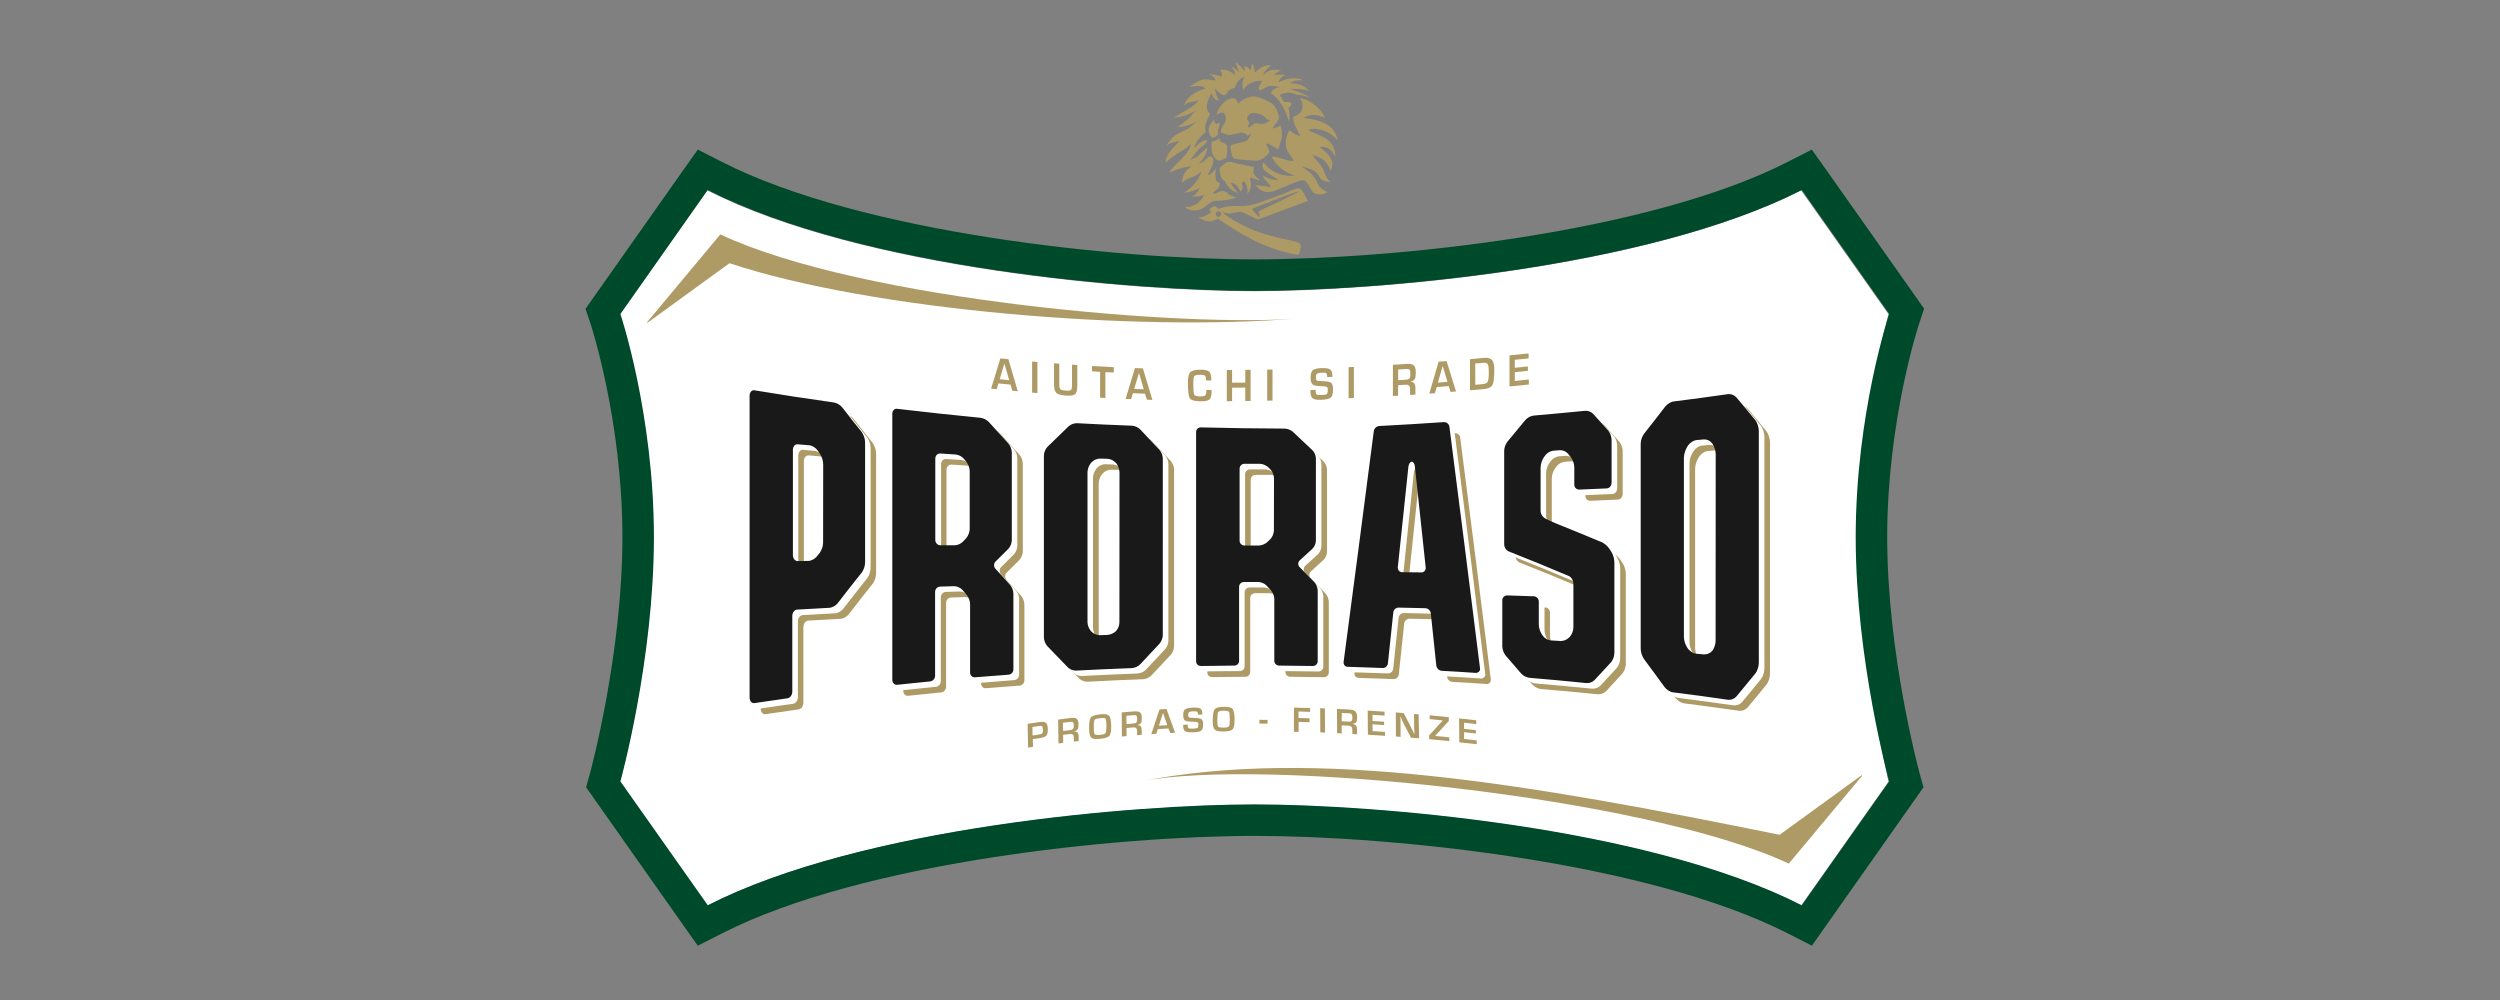 <?xml version="1.0" encoding="utf-8"?>
<!-- Generator: Adobe Illustrator 25.1.0, SVG Export Plug-In . SVG Version: 6.00 Build 0)  -->
<svg version="1.1" id="Laag_1" xmlns="http://www.w3.org/2000/svg" xmlns:xlink="http://www.w3.org/1999/xlink" x="0px" y="0px"
	 viewBox="0 0 2500 1000" style="enable-background:new 0 0 2500 1000;" xml:space="preserve">
<rect x="0" y="0" width="2500" height="1000" fill="#808080" stroke="none"/>
<style type="text/css">
	.st0{clip-path:url(#SVGID_2_);}
	.st1{fill:#AE9A64;}
	.st2{fill:#FFFFFF;}
	.st3{fill:#004A2C;}
	.st4{fill:#191919;}
	.st5{fill:none;}
</style>
<g>
	<g>
		<defs>
			<rect id="SVGID_1_" x="-922.7" y="-54.2" width="4345.3" height="1000"/>
		</defs>
		<clipPath id="SVGID_2_">
			<use xlink:href="#SVGID_1_"  style="overflow:visible;"/>
		</clipPath>
		<g class="st0">
			<path class="st1" d="M1251.9,177.8c2.6,1.4,5.4,2.2,8.3,2.6c-2.1-1.8-4.1-3.7-5.9-5.7c-1.8-2.1,0-7.6,0-7.6s-18.1-3.6-21.8-4.8
				c-1.8-0.5-4.5-0.9-6.1,0.2s-6.7,4.9-6.8,5.8c-0.2,1.4,0.3,5.3,1.6,9.1c0.4,1.3,1.9,2.7,3.9,4c1.3,2.8,3.1,5.3,5.3,7.5
				c2.2,2,4.9,3.4,7.8,4c0,0-6.8-7.1-7.4-10.3c5.5,1.1,6.6,3.9,6.6,3.9c1.3,1.6,2.4,3.3,3.3,5.1c1.9-1.8,2.5-4.6,1.3-7
				c-0.8-1.7,2.3-3.4,2.3-3.4s1,1.8,1,1.9c3.4,4.3,1.9,11,1.9,11s6.2-6.4,2.9-14.8C1250.1,179.2,1249.7,176.6,1251.9,177.8"/>
			<path class="st1" d="M1209.3,126.2c-2,4.1,0.7,12.2,4.5,11.3c1.3-0.3,3.2-2.2,4.6-3.2c-1.4-4.9,1.9-8.8,1.4-11.8
				c-0.8,0.5-1.7,0.9-2.6,1.2c-3.6,1.2-2.9-4.7-2.9-4.7C1212.4,121.2,1210.8,123.6,1209.3,126.2"/>
			<path class="st1" d="M1220.7,160.4c1.8-0.6,3.6-1.4,5.2-2.4c1.3-0.7,1.1-7.9,1.4-9.5c0.2-1.3,0.8-4.5-5.8-6.3
				c-2.1-0.6-2-4.4-2-4.4s-4.5,4.2-7.4,3.6c-1.3,2.4-0.7,11,0.6,13S1216.3,161.8,1220.7,160.4"/>
			<path class="st1" d="M1263.6,123.8c-3.2,0.3-5.3-0.4-7.1-0.5c-4.1-0.2-6.2,4.8-8,4.1s2.2-5.3,0.6-5.7c-1.8-0.6-2.2-3.1-2.2-3.1
				c0.4-2.2,1.8-4.1,3.8-5s5.8-0.9,10.4,1c3.6,1.5,4.7,4,5.6,4.5c3,1.8,4.3,0.1,4.3,0.1S1266.8,123.4,1263.6,123.8 M1278.1,149.5
				c0,0,4.2-10.5,3.9-15.8c-0.1-2.8-0.7-5.5-1.7-8.2c0,0-7,4-7.3,2.6s6.2-7.4,6.2-11c0,0-1.9-9.8-7.3-13.6c-4.7-3-9.9-5.3-15.4-6.7
				c-9.3-2.2-18.3,6.9-18.3,6.9s-1.5-7.8-8.2-5c-10.9,4.5-13.6,15.8-13.6,15.8c1.1-0.7,2.3-1.2,3.6-1.6c5.9-1.8,5.8,4.6,5.8,4.6
				s0.2,5-1.9,7c-3.4,3.2-3,8.1-3,8.1l7.6,2.5c3.6-0.4,7.2-1.1,10.7-2.1c5.3-1.8,8.4,2.9,8.4,2.9l3.7-2.5c0,0-2.3,6.2-4.9,7.4
				s-11.5,3.2-13.3,3.6c-3.7,0.9-2.8,4.1-2.4,4.9c0.7,1.5,0.6,8.9,4.5,9.6c1.6,0.3,20.6,2.6,23.8,1.4c3.6-1.3,6.7-3.5,9.2-6.4
				c3.4-3.7-3.3-9.5-1.6-10.3s11.6,6,11.6,6"/>
			<path class="st1" d="M1303.7,117.9c7.8-5.4,17.4-2.2,21.3,0.3c-2.8-8.2-11.3-14.6-17.3-17.7c-2.6-1.5-5.5-2.2-8.5-2.3
				c3.2,1.3,7.7,14.7-6,18.6c-0.7,5.9,4.9,14.6,7.1,19.1c-4.4-0.3-7.6-3.8-11.3-5.6c-2.1,5.4-4.3,10.9-2.6,17.7
				c1.2,5,5.4,8.2,7.3,12.8c-6.7,1.3-16.6-5.6-21.9-3.8c1.6,4,10.4,15.9,23.3,18.3c-15,2.9-28.2-7-31.4-13.2
				c-5.4,8.8,8.9,12.7,14.8,17.9c-5.6,0.3-11.1-1.4-15.6-4.6c0.8,5,6.9,7.3,7.7,12c-5-1.8-13.6-1.6-15.6-2.9
				c4.3,5.8,8.9,8.4,15.7,7.4c7.7-1.1,31.6-15.2,35.1-10.6s6,10.5,8.3,11.7c4.3,2.2,9.5,1.8,13.4-1.1c0,0-7.8-2.2-10.6-9.8
				c-2.3-6.5-8.4-11.1-15.4-15.6c6.3,1.6,14.4,3.3,17.6,9.8c2.2,4.6,7,5.7,11.6,5.6c-4.4-2.9-5.3-6.7-6.9-11
				c-2.1-5.8-8.1-11.1-11.5-15.9c6.6,1.6,15.1,5.1,18.3,15.9c5.8-10.4-4-18.9-11.4-23.9c7.2-0.6,11.4,0.8,16,9.7
				c1.1-21.1-24.5-22.6-26.6-27.1c13.4-3.8,27.2,7.5,29.1,11.1C1335,120.8,1311.2,119,1303.7,117.9"/>
			<path class="st1" d="M1218.4,216.8c-1.5,0-2.7-1.2-2.7-2.8c0-1.5,1.2-2.7,2.8-2.7s2.7,1.2,2.7,2.8l0,0
				C1221.1,215.6,1219.9,216.8,1218.4,216.8L1218.4,216.8 M1252.7,208.5c1.8-0.7,44.4-17.7,45.8-17s-40,19.8-40,19.8
				s1.7,5.1,0.9,5.5S1251,209.2,1252.7,208.5 M1241.4,211.9c2.3,0.7,16.3,7.7,16.3,7.7l50.3-18.7c0,0-5.2-9.9-6.8-11.4
				s-5.5-1.3-11.3,1.6s-33,12.3-33,12.3s-8.6,2.8-14.6,2.6c-5.6-0.2-11.2,0-16.8,0.8c-2.3,0.5-4.5,1.2-6.7,2.1
				c-1.1-1.1-3.4-2.9-4.4-2.7s-4.2,1.9-4.7,2.7c-0.5,0.6-0.2,2.4,1.7,3.4c-2.3,1.4-5.4,3.1-7.1,4s-6,1.2-6,1.2s6.3,3.6,10.6,3.9
				s8.9-2.9,8.9-2.9c11.1,7.9,22.8,15,34.9,21.3c25.7,13,45.7,15,45.7,15s5.1-9.6,0.2-12.1s-28.5-5.1-48-13.8
				c-21.6-9.7-28.2-16.7-28.2-16.7l7,1.5C1229.4,213.7,1239.1,211.3,1241.4,211.9"/>
			<path class="st1" d="M1216.6,200.7c6.9,0.1,13.7-1,20.2-3.2c0,0-6.6-1.1-9.7-4.6c-1.1-1.3-4.2-2.4-5.6-2c-3,0.8-5.7,3.2-9,2.7
				c2.6-3.1,7.9-5.6,7.3-10.5c-1.4-0.5-2.6-1.3-3.7-2.3h0.1c-0.8-3-1.1-9.5-0.1-12.6c-2.2,2.8-4.9,6-8.3,7.2
				c1.2-4.1,7.8-13.6,4.9-17.5c-4-5.3-6.6,4.6-14,5.6c8.6-7.6,8.6-15.9,8.6-15.9c-2.7,2.1-5.2,4.4-7.7,6.9c-3,3.4-9.4,5.1-9.4,5.1
				c2.3-2.4,4.4-4.9,6.2-7.7c3.7-5.6,9.5-6.1,10.8-12.1c-8.7,1.8-9.8,6.3-13.4,8.4c2.3-6.5,6.6-12.1,12.1-16.1
				c-2.9-7.5,3.6-15.8,4.1-18.6c-7.2-4.6,0-18.3,1.5-20.3c1.7,5.1,3.9,6.8,7.3,7.7c-1.5-2.1-3.7-10.7-4.2-12.3
				c2.6,1.7,7.6,7.6,10.2,6.5c2.2-0.9,2-2.5,3.9-4.3c1.7-1.6,4-2.7,6.3-3c0,0,0.9-7.5,9.6-11.3c-2.8,4.5-2.4,10.8-1.2,13.7
				c2.2-6,12.2-10.5,18.9-9.2c-1.6,2.3-5,8.2-3,9s5.4-2.2,6.9-2.9c3.2-1.5,7.2-1.7,13.1,0c-5.7,1.3-8.5,4.5-8.2,6.4
				c3.4,2,7.3,5.8,10.8,11.5c2.8,4.5,4.9,9.4,6.3,14.5c0.3,1.3,1.1,2.4,1.4-0.7c0.1-3.7-0.3-7.4-1.2-11c1.3-1,3.9-3.5,2.5-5
				c-1.2-1.2-5.1-0.9-6.6-0.7c-0.8-1.4-3.6-5.2-4.5-6.9c3-2.4,11.1-4,16.3-0.5c4.9,0.2,9.7,1.3,14.3,3.2c-5.3-4.3-19-8.5-20.2-8.6
				c5.3-0.8,13.3-0.5,18.8,1.8c-6-7.5-13.6-7.6-19.2-7.9c3.1-1.8,4.8-3,13.3-3c-5.7-2.9-15.2-3-24.7,2.3c1-2.8,2.7-6.1,7.5-7.3
				c-4.2-0.8-8.5-0.7-12.6,0.1c2.3-2.3,7.9-5.1,7.9-5.1s-7.1-1-10.7,0.1c-2.9,0.9-5.1,3-7.3,4.8c0.4-3.6,7.3-9.5,7.7-9.8
				c-7.6-0.6-10.9,3.4-16.3,7.1c-0.2-3.6,0-6.2-2.8-8.9c0.2,2.5-0.4,5-1.7,7.1c-0.7-2.2-2.4-3.9-5.8-4.5c0.3,1.9,0.5,3.7,0.4,5.6
				c-1.9-2.5-6.2-8.6-9.3-9.2c1.1,2.4,3.5,8,3.2,9.9c-1.4-2.6-4.5-4.8-7.7-6.1c2.1,2.4,4.6,5.8,4.1,8.8c-1.1-1.6-8.8-7.1-15-4.9
				c1.8,1.7,2.4,4.3,1.7,6.6c-4.5-2.2-12.7-3-12.7-3s5.4,2.2,6.6,6.4c-6.3,0.5-6.8-1.7-13.2-0.5c-4.7,0.9-12.9,7.3-12.9,7.3
				s14.2-3.3,15.5,1.8c0,0-16.2,3-21.1,16.8c5.2-4.9,8.3-2.9,14.7-5.4c-4.4,7-17.7,12.5-24.6,17.4c6-0.7,14.1-1.9,21-6.9
				c-3.1,5.6-11.8,13-17.5,16.2c9.7,0.5,19.5-5.5,19.5-5.5s-5.4,4.5-8.3,6.7c-1.4,1.1-8.1,4-11.1,5.7c-5.1,2.8-8.4,7.4-11.4,12.2
				c2.8-3,8.1-3.9,13.3-5c-0.8,0.8-1.5,1.6-2.2,2.4c-5.9,6.4-10.6,10.3-12,19.4c5.7-5.3,11.3-8.8,17.9-12.8c4.4-2.7,3.8-2.8,7.7-6.2
				c-1.6,11.7-16.3,19.3-21.7,29c5.8-2.8,15.8-6.6,22.6-6.2c-6.4,2.7-9.8,9.8-9.9,16.4c6.7-7.1,13.9-4.3,19.9-12.6
				c-2.9,9.4-9.3,17.4-17.8,22.3c5.4-0.5,10.7-2,15.6-4.6c-0.6,1.3-1.4,2.6-2.3,3.8c-0.8,1.3-1.8,2.4-3,3.3
				c-0.7,0.5-1.8,0.7-2.4,1.2c4.5,0,8.7,0.6,12.6-2.1c-0.9,1.1-1.3,2.7-2.2,3.9c-1.3,1.8-2.8,3.5-4.5,4.9c-3.7,2.7-8.2,4.1-12.7,4
				c4.6,4.6,13.4,4.2,18.4,0.7C1207.7,205,1211.3,200.6,1216.6,200.7"/>
			<path class="st2" d="M1888.5,314.2l-87.4-123.9c-155.3,79.1-429.3,100.9-547,100.9s-391.7-21.8-547-100.9l-87.3,123.9
				c0,0,33.5,99.8,33.5,223.3s-33.5,244.2-33.5,244.2l87.3,123.9c155.4-79.1,429.3-100.8,547-100.8s391.7,21.8,547,100.8l87.4-123.9
				c0,0-28.3-120.9-28.3-244.3S1888.5,314.2,1888.5,314.2"/>
			<path class="st3" d="M1811.8,149.6l-24.3,12.4c-140.4,71.5-395.5,97.4-532.7,97.4s-392.3-26-532.7-97.4l-24.3-12.4L682,171.9
				l-87.3,123.9l-9.2,13l5.1,15.1c0.3,0.9,31.8,96.9,31.8,213.2c0,117.4-32,234.6-32.3,235.8l-4,14.4l8.6,12.2L682,923.4l15.8,22.3
				l24.4-12.4c140.4-71.5,395.5-97.4,532.7-97.4s392.3,26,532.7,97.4l24.3,12.4l15.7-22.3l87.3-123.9l8.6-12.2l-4-14.4
				c-0.3-1.2-32.3-118.4-32.3-235.8c0-116.4,31.5-212.3,31.9-213.3l5-15.1l-9.1-13l-87.4-123.9L1811.8,149.6z M1801.8,190
				l87.4,123.9c0,0-33.5,99.8-33.5,223.3s33.5,244.2,33.5,244.2l-87.4,123.9c-155.3-79.1-429.3-100.9-547-100.9
				s-391.7,21.8-547,100.9l-87.4-123.9c0,0,33.5-120.8,33.5-244.2S620.4,314,620.4,314l87.3-124c155.4,79.1,429.3,100.9,547,100.9
				S1646.3,269.1,1801.8,190"/>
			<path class="st1" d="M647.1,322.2c0.1,0.2,0.2,0.4,0.2,0.7l82.2-59.7c143.4,47.6,407.4,68.7,569.2,55.2
				c-110.2,9.2-435.8-17.2-578.4-84L647.1,322.2z"/>
			<path class="st1" d="M1862.1,775.8l-0.3-0.7l-82.2,59.7c-251.3-51-463.4-87.8-638.6-53.5c122.9-24,505.2,15.5,647.8,82.3
				L1862.1,775.8z"/>
			<path class="st1" d="M980.8,540.3c-0.2,3.3-1.4,6.4-3.5,9c-1.1,1.1-2.1,2.2-3.2,3.4c-2.2,2.2-5.1,3.5-8.2,3.7h-14.6
				c-2.6,0-4.8-2.4-4.8-5.4v-81.3c0-3,2.2-5.2,4.8-5.1c5.2,0.3,10.4,0.7,15.5,1c3.2,0.4,6.1,1.9,8.2,4.3c0.8,1,1.7,1.9,2.5,2.9
				c2,2.7,3.2,5.9,3.4,9.3L980.8,540.3z M1006.5,579.8c-1.8-2.1-1.8-5.2,0.2-7.2c4.2-4.2,8.4-8.4,12.6-12.5c2.1-2.4,3.4-5.4,3.5-8.7
				v-88c-0.2-3.3-1.4-6.4-3.5-8.9c-6.5-7-12.9-14.1-19.4-21.4c-2.2-2.3-5.1-3.8-8.3-4.3c-27.8-2.7-55.7-5.7-83.5-9
				c-2.7-0.3-4.8,1.9-4.8,5v266c0,3,2.2,5.3,4.8,5c11.1-1.2,22.2-2.3,33.2-3.4c2.7-0.3,4.8-2.9,4.8-5.8V603c-0.1-2.8,2-5.3,4.8-5.5
				c4.8-0.2,9.6-0.3,14.4-0.4c3.1,0.1,6,1.4,8.1,3.7c1.5,1.8,3,3.5,4.5,5.3c2,2.6,3.1,5.7,3.2,9v68.3c0,2.9,2.2,5.1,4.8,4.8
				c11.3-0.9,22.5-1.8,33.7-2.6c2.8-0.3,4.9-2.7,4.8-5.5v-75.6c-0.1-3.2-1.3-6.3-3.4-8.8C1016.4,590.5,1011.4,585.2,1006.5,579.8
				 M1620.4,559.8c-1.9-2.7-4.4-5-7.3-6.4c-15.3-6.4-30.5-12.7-45.8-18.8c-2.5-1-6.4-2.8-8.9-4l-2.3-1.2c-2.6-1.6-4.3-4.4-4.3-7.5
				v-43.6c0.1-3.4,1.2-6.7,3-9.5c0.6-0.8,1.2-1.6,1.7-2.4c1.9-2.5,4.8-4.1,7.9-4.6c2.3-0.1,4.6-0.3,7-0.5c3,0,5.9,1.3,7.9,3.6
				c1,1.3,2,2.6,3,3.8c1.9,2.8,3,6,3.1,9.4v17.5c0,3,2.1,5.3,4.8,5.2l27.7-1.2c2.7-0.1,4.8-2.7,4.8-5.8v-42.7
				c-0.1-3.4-1.3-6.6-3.3-9.3c-5-5.6-10-11.2-15-16.7c-2.2-2.1-5.1-3.3-8.1-3.1c-17.2,1.7-34.4,3.3-51.8,4.8c-3.1,0.5-6,2.1-8.1,4.5
				c-5.9,7.3-11.9,14.4-17.8,21.5c-2,2.6-3.2,5.8-3.3,9.1v93.8c0.1,3,1.8,5.7,4.5,6.9c20.1,7.9,40.1,16.1,60.2,24.6
				c2.7,1.5,4.5,4.3,4.6,7.4v44c-0.1,3.3-1.3,6.5-3.3,9.1c-0.4,0.4-0.8,0.8-1.2,1.2c-2.2,2.1-5.1,3.3-8.2,3.3
				c-3.4-0.2-6.8-0.4-10.2-0.6c-3.1-0.5-5.9-2.1-7.7-4.7c-0.4-0.5-0.8-1.1-1.1-1.6c-1.8-2.9-2.8-6.2-2.9-9.7v-22.8
				c0.1-2.8-2-5.2-4.8-5.4l-26.8-0.8c-2.7,0-4.8,2.2-4.8,4.9v0.1v46.2c0.2,3.3,1.4,6.4,3.4,9c5.2,5.9,10.2,11.8,15.4,17.8
				c2.2,2.3,5,3.9,8.2,4.4c19.1,1.6,38.2,3.3,57.3,5.3c3,0.1,6-1,8.2-3.1c5.5-5.8,10.9-11.8,16.4-17.8c2.1-2.7,3.2-5.9,3.3-9.2
				v-90.5c-0.1-3.5-1.1-7-2.8-10.1C1621.9,562.2,1621.2,561,1620.4,559.8 M1432.5,583.5c-6.4-0.1-12.9-0.2-19.3-0.2
				c-2.4,0-4.4-2-4.4-4.4c0-0.2,0-0.3,0-0.5c3.5-33.4,7-67,10.5-100.6c0.3-2.7,1.8-4.9,3.3-5s3,2.1,3.3,4.8
				c3.6,33.5,7.2,67.2,10.8,101c0.3,2.3-1.3,4.5-3.6,4.8C1433,583.5,1432.8,583.5,1432.5,583.5 M1454.9,433.1
				c-21.6,1.5-43.2,2.8-64.8,3.9c-2.8,0.2-5,2.3-5.4,5.1c-10.1,77.6-20.1,154.5-30.2,230.9c-0.4,2.3,1.2,4.5,3.5,4.8
				c0.2,0,0.4,0.1,0.7,0.1c11.6,0.4,23.2,0.7,34.8,1.2c2.7,0.1,5-1.9,5.3-4.6c1.8-17,3.6-34,5.4-51c0.3-2.7,2.6-4.8,5.3-4.8
				c9,0.2,17.9,0.4,26.8,0.6c2.8,0.2,5,2.3,5.3,5.1c1.8,17.4,3.7,34.8,5.5,52.3c0.3,2.8,2.5,5,5.3,5.2c11.4,0.6,22.8,1.3,34.2,2.1
				c2.6,0.2,4.5-2,4.2-4.8c-10.2-81.8-20.4-162.2-30.6-241.5C1460,435,1457.6,433.1,1454.9,433.1 M1726.7,652.1
				c0,3.3-1.6,7.8-3.4,10l0,0c-2.1,2.3-5.1,3.5-8.2,3.4c-2.7-0.2-5.3-0.5-8-0.8s-6.2-2.6-8-5.1c-0.2-0.4-0.5-0.8-0.8-1.2
				c-2-3.2-3.1-6.8-3.2-10.5V468.6c0.2-3.7,1.3-7.4,3.2-10.6c0.3-0.6,0.8-1.1,1.1-1.7c1.8-2.6,5.4-5,8-5.2s5.2-0.5,7.8-0.7
				c3.1-0.1,6.1,1.3,8,3.7c0.2,0.2,0.3,0.5,0.5,0.7c2,3.1,3.1,6.6,3.2,10.3L1726.7,652.1z M1766.6,431.5c-6.3-7.8-12.7-15.5-19.1-23
				c-2.1-2.3-5.1-3.5-8.2-3.3c-18.3,2.7-36.6,5.1-54.9,7.4c-2.6,0.3-6.3,2.6-8.2,5.1c-7,9.2-14.1,18.3-21.1,27.2
				c-2.1,2.9-3.3,6.4-3.4,10V660c0.2,3.6,1.3,7.1,3.3,10.1c6.9,9.2,13.7,18.5,20.7,28c1.8,2.5,5.4,4.8,8.1,5.2
				c18.6,2.4,37.1,4.9,55.6,7.5c3.1,0.2,6.1-1,8.2-3.3c6.4-7.6,12.7-15.3,19.1-23.2c1.8-2.2,3.3-6.9,3.3-10.4V442
				C1769.9,438.6,1768.4,433.8,1766.6,431.5 M1130.6,633.9c-0.2,3.1-1.4,6.1-3.5,8.4l0,0c-2.3,2.1-5.2,3.4-8.3,3.7l-7.9,0.3
				c-3-0.1-5.9-1.3-8.1-3.4c-0.3-0.3-0.6-0.6-0.9-0.9c-1.9-2.4-3.1-5.4-3.2-8.5V483c0.2-3.1,1.3-6.1,3.2-8.6
				c0.4-0.4,0.8-0.8,1.2-1.3c2.1-2.1,5-3.4,8-3.4c2.6,0.1,5.2,0.2,7.8,0.2c3.1,0.3,5.9,1.7,8,3.9c0.2,0.2,0.4,0.4,0.6,0.6
				c1.9,2.5,3,5.5,3.2,8.7L1130.6,633.9L1130.6,633.9z M1151.5,440.6c-2.2-2.2-5.1-3.5-8.2-3.8c-18.4-0.7-36.8-1.5-55.1-2.5
				c-3,0-6,1.1-8.3,3.1c-7.1,6.8-14.1,13.6-21.2,20.6c-2.1,2.3-3.3,5.3-3.5,8.4v182.3c0.2,3.1,1.3,6.1,3.4,8.5
				c6.9,7.2,13.8,14.3,20.7,21.4c2.2,2,5.2,3.2,8.2,3.1c18.6-1,37.2-1.8,55.8-2.5c3.1-0.3,6-1.6,8.2-3.8
				c6.4-6.9,12.8-13.7,19.2-20.5c2-2.3,3.2-5.3,3.4-8.4V469.3c-0.2-3.1-1.4-6-3.4-8.4C1164.2,454.2,1157.9,447.4,1151.5,440.6
				 M1285,541.9c-0.2,3-1.4,5.9-3.4,8.2c-1.1,1-2.1,2-3.2,3.1c-2.3,2-5.2,3.2-8.3,3.4h-14.6c-2.7,0-4.8-2.2-4.8-4.8v-72.1
				c0-2.6,2.2-4.8,4.8-4.8l0,0c5.2,0,10.4,0,15.5,0c3,0.2,5.9,1.4,8.2,3.4l2.5,2.5c2,2.3,3.2,5.2,3.3,8.2V541.9z M1310.7,578.2
				c-1.8-1.8-1.8-4.8,0-6.6l0.1-0.1c4.2-3.9,8.5-7.7,12.7-11.6c2.1-2.1,3.4-5,3.5-8v-82.4c-0.2-3-1.4-5.9-3.5-8.1
				c-6.5-6.1-12.9-12.2-19.4-18.3c-2.3-2-5.3-3.2-8.3-3.3c-27.9-0.1-55.8-0.5-83.7-1.2c-2.6-0.1-4.7,1.9-4.8,4.4c0,0.1,0,0.1,0,0.2
				v229.2c0,2.6,2.1,4.7,4.7,4.7h0.1c11.1-0.2,22.3-0.3,33.3-0.3c2.7,0,4.8-2.1,4.8-4.8v-74c0-2.7,2.2-4.8,4.9-4.8h14.4
				c3,0.1,5.9,1.4,8.1,3.5c1.5,1.6,3,3.3,4.5,4.9c2,2.3,3.1,5.3,3.3,8.3V672c0,2.7,2.2,4.8,4.8,4.8c11.3,0.1,22.6,0.2,33.8,0.4
				c2.6,0,4.8-2.1,4.8-4.7l0,0v-70.9c-0.2-3-1.4-5.9-3.4-8.2C1320.6,588.3,1315.7,583.2,1310.7,578.2 M834.2,553.9
				c-0.1,3.6-1.3,7.1-3.4,10.1c-1,1.2-2.1,2.5-3.1,3.8c-1.9,2.3-5.6,4.2-8.3,4.3c-3.5,0.1-7.1,0.1-10.7,0.2c-2.7,0-4.8-2.7-4.8-6
				V461c0-3.3,2.2-5.9,4.8-5.6c3.9,0.3,7.8,0.7,11.7,1c2.6,0.2,6.3,2.5,8.1,5c0.8,1.1,1.6,2.2,2.4,3.4c2,3.1,3.2,6.7,3.3,10.4V553.9
				z M853.5,418.7c-1.9-2.4-5.6-4.8-8.3-5.1c-26.6-3.7-53.1-7.8-79.7-12.2c-2.6-0.5-4.8,2-4.8,5.5v301.7c0,3.5,2.2,6,4.8,5.6
				c11.1-1.7,22.1-3.3,33.1-4.8c2.7-0.4,4.8-3.4,4.8-6.7V627c0-3.4,2.2-6.2,4.8-6.4c10.8-0.6,21.6-1.2,32.5-1.8
				c2.6-0.1,6.3-2.2,8.1-4.6c8-10.4,16-20.6,24-30.6c2-2.9,3.2-6.3,3.3-9.9V453c-0.2-3.6-1.4-7-3.4-10
				C866.3,435,859.9,426.9,853.5,418.7"/>
			<path class="st2" d="M975.3,534.7c-0.2,3.3-1.4,6.4-3.4,9c-1.1,1.1-2.1,2.3-3.2,3.4c-2.2,2.2-5.1,3.5-8.2,3.7h-14.6
				c-2.7,0-4.8-2.4-4.8-5.4v-81.3c0-3,2.2-5.2,4.8-5.1l15.5,1c3.2,0.4,6.1,1.9,8.2,4.3c0.8,1,1.6,1.9,2.4,2.9c2,2.7,3.2,5.9,3.4,9.3
				L975.3,534.7z M1001,574.3c-1.8-2.1-1.8-5.3,0.2-7.3c4.2-4.2,8.4-8.4,12.6-12.5c2.1-2.4,3.4-5.4,3.5-8.6v-88
				c-0.2-3.3-1.4-6.4-3.5-8.9c-6.5-7-12.9-14.1-19.3-21.4c-2.2-2.3-5.2-3.8-8.3-4.4c-27.8-2.7-55.7-5.7-83.5-9
				c-2.6-0.3-4.8,1.9-4.8,5v266c0,3,2.2,5.3,4.8,5c11.1-1.2,22.2-2.3,33.3-3.4c2.6-0.2,4.8-2.9,4.8-5.8v-83.5
				c-0.1-2.8,2-5.3,4.8-5.6c4.8-0.1,9.6-0.2,14.4-0.4c3.1,0.1,6,1.5,8,3.7l4.5,5.3c2,2.6,3.1,5.7,3.2,9v68.4
				c-0.1,2.5,1.8,4.7,4.3,4.9c0.2,0,0.3,0,0.5,0c11.3-1,22.5-1.8,33.8-2.7c2.8-0.3,4.9-2.7,4.8-5.5v-75.7c-0.1-3.2-1.3-6.3-3.4-8.7
				C1010.9,584.9,1006,579.7,1001,574.3 M1614.9,554.3c-1.8-2.7-4.3-5-7.3-6.4c-15.3-6.5-30.6-12.7-45.9-18.8c-2.5-1-6.4-2.8-8.9-4
				c-0.8-0.4-1.5-0.8-2.3-1.2c-2.6-1.6-4.3-4.4-4.4-7.4v-43.7c0.2-3.4,1.2-6.7,3.1-9.5c0.6-0.8,1.1-1.6,1.7-2.4
				c1.9-2.5,4.8-4.1,7.9-4.6l7-0.5c3.1,0,6,1.3,8,3.6c1,1.2,2,2.5,3,3.8c1.9,2.7,3,6,3.1,9.3V490c0,2.9,2.2,5.3,4.8,5.2
				c9.2-0.4,18.5-0.8,27.7-1.2c2.7-0.1,4.8-2.7,4.8-5.8v-42.7c-0.1-3.4-1.2-6.6-3.3-9.3c-5-5.6-10-11.2-15-16.7
				c-2.2-2.1-5.1-3.3-8.2-3.1c-17.2,1.7-34.5,3.3-51.7,4.8c-3.1,0.5-6,2.1-8.1,4.5c-5.9,7.2-11.9,14.4-17.8,21.5
				c-2,2.6-3.1,5.8-3.3,9.1V550c0.1,3,1.8,5.6,4.5,6.9c20.1,7.9,40.1,16.1,60.2,24.7c2.7,1.4,4.5,4.3,4.6,7.4v44
				c-0.1,3.3-1.3,6.5-3.3,9.1c-0.4,0.4-0.8,0.8-1.2,1.2c-2.2,2.1-5.1,3.3-8.2,3.3c-3.4-0.2-6.8-0.5-10.2-0.6
				c-3.1-0.5-5.9-2.2-7.7-4.7c-0.4-0.5-0.7-1.1-1.1-1.6c-1.8-2.9-2.8-6.2-2.9-9.6v-22.8c0.1-2.8-2.1-5.2-4.8-5.4l-26.8-0.9
				c-2.7,0-4.9,2.2-4.9,4.9c0,0,0,0,0,0.1v46.2c0.2,3.3,1.4,6.4,3.4,9c5.2,5.9,10.3,11.8,15.4,17.8c2.1,2.4,5,3.9,8.2,4.4
				c19.1,1.6,38.2,3.4,57.3,5.3c3,0.1,6-1,8.2-3.1c5.5-5.8,10.9-11.8,16.4-17.8c2-2.7,3.2-5.9,3.3-9.3V568c-0.1-3.5-1.1-7-2.8-10.1
				c-0.8-1.2-1.5-2.4-2.2-3.6 M1427,577.9c-6.4-0.1-12.8-0.1-19.2-0.2c-2.4,0-4.4-2-4.4-4.4c0-0.2,0-0.4,0-0.5
				c3.5-33.4,7-67,10.5-100.6c0.3-2.7,1.8-4.9,3.3-5s3,2.1,3.3,4.8c3.6,33.5,7.2,67.2,10.8,101c0.3,2.4-1.3,4.5-3.7,4.8
				C1427.4,577.9,1427.2,577.9,1427,577.9 M1449.4,427.6c-21.6,1.5-43.2,2.8-64.8,3.9c-2.8,0.2-5,2.3-5.4,5.1
				c-10.1,77.6-20.2,154.6-30.3,230.9c-0.3,2.3,1.3,4.5,3.6,4.8c0.2,0,0.4,0,0.6,0c11.6,0.3,23.1,0.7,34.8,1.1
				c2.7,0.1,5-1.9,5.3-4.6c1.8-17,3.6-34,5.4-51c0.3-2.7,2.6-4.7,5.3-4.8c9,0.2,17.9,0.4,26.8,0.7c2.8,0.2,5,2.3,5.3,5.1
				c1.9,17.4,3.7,34.8,5.5,52.3c0.4,2.8,2.6,5,5.3,5.3c11.4,0.6,22.8,1.3,34.2,2.1c2.2,0.1,4.1-1.5,4.3-3.7c0-0.3,0-0.7-0.1-1
				c-10.2-81.8-20.4-162.3-30.6-241.5C1454.5,429.5,1452.1,427.5,1449.4,427.6 M1721.2,646.6c-0.1,3.6-1.3,7.1-3.4,10l0,0
				c-2.2,2.3-5.2,3.5-8.3,3.4c-2.6-0.2-5.3-0.5-8-0.8s-6.2-2.6-8-5.1c-0.2-0.4-0.5-0.8-0.8-1.2c-2-3.2-3.1-6.8-3.2-10.5V463.1
				c0.1-3.7,1.2-7.4,3.2-10.6c0.3-0.6,0.8-1.1,1.1-1.7c1.8-2.6,5.4-5,8-5.2s5.2-0.5,7.8-0.7c3.1-0.1,6.1,1.3,8,3.7
				c0.2,0.2,0.4,0.5,0.5,0.8c2,3.1,3.1,6.6,3.2,10.3L1721.2,646.6z M1761,426c-6.3-7.8-12.7-15.5-19.1-23c-2.1-2.3-5.1-3.5-8.1-3.3
				c-18.3,2.6-36.6,5.1-54.9,7.4c-2.6,0.4-6.3,2.7-8.2,5.1c-7.1,9.2-14.1,18.3-21.1,27.2c-2.1,2.9-3.2,6.4-3.4,10v205.2
				c0.2,3.6,1.3,7.1,3.3,10.1c6.9,9.2,13.8,18.5,20.7,28c1.8,2.5,5.5,4.9,8.1,5.2c18.5,2.4,37.1,4.9,55.6,7.5c3.1,0.2,6.1-1,8.1-3.3
				c6.4-7.6,12.7-15.3,19.1-23.2c1.8-2.2,3.3-7,3.3-10.4v-232C1764.3,433,1762.8,428.2,1761,426 M1124.9,628.3
				c-0.2,3.1-1.4,6.1-3.5,8.4c0,0,0,0,0,0.1c-2.3,2.1-5.2,3.4-8.3,3.7c-2.7,0.1-5.3,0.2-7.9,0.3c-3-0.1-5.9-1.3-8.1-3.4
				c-0.3-0.3-0.5-0.6-0.8-0.9c-2-2.4-3.1-5.4-3.3-8.5V477.5c0.2-3.1,1.3-6.1,3.2-8.6c0.4-0.4,0.8-0.8,1.1-1.3c2.1-2.1,5-3.3,8-3.4
				c2.6,0.1,5.2,0.2,7.8,0.3c3.1,0.3,5.9,1.7,8,3.9c0.2,0.2,0.4,0.4,0.6,0.6c1.9,2.5,3.1,5.5,3.2,8.7L1124.9,628.3L1124.9,628.3z
				 M1145.9,435c-2.2-2.2-5.1-3.5-8.2-3.8c-18.4-0.7-36.8-1.5-55.2-2.5c-3,0-6,1.1-8.3,3c-7.1,6.8-14.2,13.7-21.2,20.6
				c-2.1,2.3-3.3,5.3-3.4,8.4V643c0.1,3.1,1.3,6.1,3.3,8.5c6.9,7.2,13.8,14.3,20.7,21.4c2.2,2,5.2,3.2,8.2,3.1
				c18.6-1,37.2-1.8,55.9-2.5c3.1-0.3,6-1.6,8.2-3.8c6.4-6.9,12.8-13.7,19.2-20.5c2-2.3,3.2-5.3,3.3-8.4v-177
				c-0.2-3.1-1.3-6-3.3-8.4C1158.6,448.6,1152.2,441.8,1145.9,435 M1279.4,536.4c-0.2,3-1.4,5.9-3.4,8.2c-1.1,1-2.1,2-3.2,3.1
				c-2.3,2-5.2,3.2-8.3,3.4h-14.6c-2.7,0-4.8-2.1-4.8-4.8v-72.1c0-2.6,2.2-4.8,4.8-4.8l0,0h15.5c3.1,0.2,6,1.4,8.2,3.4
				c0.8,0.9,1.6,1.7,2.4,2.5c2,2.3,3.2,5.2,3.3,8.2L1279.4,536.4z M1305.1,572.6c-1.8-1.8-1.8-4.8,0-6.6l0.1-0.1
				c4.2-3.9,8.5-7.7,12.7-11.6c2.1-2.2,3.4-5,3.5-8.1v-82.4c-0.2-3-1.4-5.9-3.5-8.1c-6.5-6.1-12.9-12.2-19.4-18.3
				c-2.3-2-5.2-3.2-8.3-3.3c-27.9-0.1-55.8-0.5-83.7-1.2c-2.6-0.1-4.7,1.9-4.8,4.4c0,0.1,0,0.2,0,0.2v229.2c0,2.6,2.1,4.7,4.7,4.7
				h0.1c11.1-0.2,22.2-0.3,33.3-0.3c2.7,0,4.8-2.1,4.8-4.8v-74c0-2.7,2.2-4.8,4.9-4.8h14.5c3,0.2,5.9,1.4,8.1,3.5
				c1.5,1.6,3,3.3,4.5,4.9c2,2.3,3.1,5.2,3.3,8.3v62.1c0,2.7,2.2,4.8,4.8,4.8c11.3,0.1,22.6,0.2,33.8,0.4c2.6,0,4.8-2.1,4.8-4.7l0,0
				V596c-0.2-3-1.4-5.9-3.4-8.2C1315,582.7,1310.1,577.6,1305.1,572.6 M828.6,548.3c-0.1,3.6-1.3,7.1-3.4,10.1
				c-1,1.2-2.1,2.5-3.1,3.8c-1.9,2.3-5.6,4.2-8.3,4.2c-3.6,0.1-7.1,0.1-10.7,0.1c-2.7,0-4.8-2.7-4.8-6V455.4c0-3.3,2.2-5.9,4.8-5.6
				c3.9,0.3,7.8,0.7,11.6,1.1c2.7,0.2,6.3,2.5,8.2,5c0.8,1.1,1.6,2.2,2.5,3.4c2,3.1,3.1,6.7,3.3,10.4L828.6,548.3L828.6,548.3z
				 M848,413.1c-2.1-2.6-5-4.4-8.3-5.1c-26.6-3.7-53.1-7.8-79.7-12.2c-2.6-0.5-4.8,2-4.8,5.5V703c0,3.5,2.2,6,4.8,5.6
				c11-1.7,22.1-3.3,33.1-4.8c2.6-0.4,4.8-3.4,4.8-6.7v-75.6c0-3.4,2.1-6.2,4.8-6.4c10.8-0.6,21.7-1.2,32.5-1.8
				c2.6-0.1,6.3-2.2,8.1-4.6c8-10.4,16-20.6,24-30.6c2-2.9,3.2-6.3,3.3-9.9V447.5c-0.2-3.6-1.4-7.1-3.4-10
				C860.8,429.5,854.4,421.4,848,413.1"/>
			<path class="st4" d="M969.7,529.2c-0.2,3.3-1.4,6.4-3.5,9c-1.1,1.1-2.1,2.3-3.2,3.4c-2.2,2.2-5.1,3.5-8.2,3.7h-14.6
				c-2.8-0.2-5-2.6-4.9-5.4v-81.3c0-3,2.2-5.2,4.9-5.1c5.2,0.3,10.3,0.7,15.5,1c3.2,0.4,6.1,1.9,8.2,4.3c0.8,1,1.7,2,2.5,3
				c2,2.7,3.2,5.9,3.3,9.2V529.2z M995.4,568.7c-1.8-2.1-1.8-5.2,0.2-7.2c4.2-4.2,8.4-8.4,12.6-12.5c2.2-2.4,3.4-5.4,3.6-8.6v-88.1
				c-0.2-3.3-1.4-6.4-3.5-8.9c-6.5-7-12.9-14.1-19.4-21.3c-2.2-2.3-5.1-3.8-8.3-4.3c-27.8-2.7-55.7-5.7-83.5-9
				c-2.7-0.4-4.8,1.9-4.8,5v266c0,3,2.2,5.3,4.8,5c11.1-1.2,22.2-2.3,33.2-3.4c2.8-0.5,4.9-3,4.8-5.8v-83.5c-0.1-2.8,2-5.2,4.8-5.5
				l14.4-0.4c3.1,0.1,6,1.5,8.1,3.7c1.5,1.7,3,3.5,4.5,5.3c2,2.6,3.1,5.7,3.2,9v68.3c-0.1,2.5,1.8,4.7,4.3,4.8c0.2,0,0.3,0,0.5,0
				c11.3-0.9,22.5-1.8,33.7-2.6c2.8-0.3,4.9-2.7,4.8-5.5v-75.6c-0.1-3.2-1.3-6.3-3.4-8.8C1005.3,579.4,1000.4,574.1,995.4,568.7
				 M1609.3,548.7c-1.8-2.7-4.4-4.9-7.3-6.4c-15.3-6.4-30.6-12.7-45.9-18.8c-2.5-1-6.5-2.8-8.9-4c-0.8-0.4-1.6-0.8-2.3-1.2
				c-2.6-1.6-4.3-4.4-4.3-7.5v-43.6c0.2-3.4,1.2-6.7,3-9.5c0.6-0.8,1.2-1.6,1.7-2.4c1.9-2.5,4.8-4.1,7.9-4.6c2.3-0.1,4.7-0.3,7-0.5
				c3,0,5.9,1.3,7.9,3.6c1,1.3,2,2.6,3,3.8c1.9,2.7,3,6,3.2,9.3v17.5c-0.2,2.7,1.9,5,4.6,5.2c0.1,0,0.1,0,0.2,0l27.7-1.2
				c2.7-0.1,4.8-2.7,4.8-5.8v-42.7c-0.1-3.4-1.3-6.6-3.3-9.3c-5-5.6-10-11.2-15.1-16.7c-2.1-2.1-5.1-3.3-8.1-3.1
				c-17.2,1.7-34.4,3.3-51.7,4.8c-3.1,0.5-6,2.1-8.1,4.5c-5.9,7.2-11.9,14.4-17.8,21.5c-2,2.6-3.2,5.8-3.3,9.1v93.8
				c0.1,3,1.8,5.7,4.5,6.9c20.1,7.9,40.1,16.1,60.1,24.6c2.5,1.1,4.6,4.4,4.6,7.4v44c-0.1,3.3-1.3,6.5-3.3,9.1
				c-0.4,0.4-0.8,0.8-1.2,1.2c-2.2,2.1-5.1,3.3-8.2,3.3c-3.4-0.2-6.8-0.5-10.2-0.6c-3.1-0.4-5.9-2.1-7.7-4.7
				c-0.4-0.5-0.7-1.1-1.1-1.6c-1.8-2.9-2.8-6.2-2.9-9.6v-22.8c0.1-2.8-2-5.2-4.9-5.4l-26.8-0.9c-2.7,0-4.9,2.3-4.8,5l0,0v46.2
				c0.2,3.3,1.4,6.4,3.4,9c5.1,5.9,10.3,11.8,15.4,17.8c2.1,2.4,5,3.9,8.2,4.4c19.1,1.6,38.2,3.3,57.3,5.3c3,0.1,6-1,8.1-3.2
				c5.5-5.8,10.9-11.8,16.4-17.7c2.1-2.7,3.2-5.9,3.3-9.3v-90.6c-0.1-3.5-1.1-7-2.8-10.1C1610.8,551.1,1610.1,550,1609.3,548.7
				 M1421.5,572.4c-6.4-0.1-12.9-0.1-19.3-0.2c-2.4,0-4.4-1.9-4.4-4.3c0-0.2,0-0.4,0-0.6c3.5-33.4,7-67,10.6-100.6
				c0.3-2.7,1.8-4.9,3.3-5s3,2.1,3.2,4.8c3.6,33.5,7.2,67.2,10.8,101c0.3,2.3-1.3,4.5-3.6,4.9C1422,572.4,1421.7,572.4,1421.5,572.4
				 M1443.9,422.1c-21.6,1.5-43.2,2.8-64.7,3.9c-2.8,0.3-5,2.4-5.4,5.1c-10,77.6-20.1,154.6-30.2,230.9c-0.3,2.3,1.3,4.5,3.6,4.8
				c0.2,0,0.4,0,0.6,0c11.6,0.3,23.1,0.7,34.8,1.2c2.7,0.1,5-1.9,5.3-4.6c1.8-17,3.6-34,5.4-51c0.3-2.7,2.6-4.8,5.3-4.8
				c8.9,0.2,17.9,0.4,26.8,0.6c2.8,0.2,5,2.3,5.4,5.1c1.8,17.4,3.7,34.8,5.5,52.2c0.4,2.8,2.6,5,5.3,5.3c11.4,0.6,22.8,1.3,34.2,2.1
				c2.2,0.1,4.1-1.5,4.3-3.7c0-0.3,0-0.7-0.1-1c-10.2-81.8-20.4-162.3-30.6-241.5C1449,424,1446.6,422,1443.9,422.1 M1715.6,641
				c0,3.3-1.6,7.8-3.4,10c0,0,0,0-0.1,0c-2.1,2.3-5.1,3.5-8.2,3.4c-2.7-0.2-5.3-0.5-8-0.7s-6.2-2.6-8-5.1c-0.3-0.4-0.5-0.8-0.8-1.2
				c-2-3.2-3.1-6.8-3.2-10.5V457.6c0.2-3.7,1.3-7.4,3.2-10.6c0.3-0.6,0.8-1.1,1.1-1.7c1.8-2.6,5.4-4.9,8-5.2s5.2-0.5,7.8-0.7
				c3.1-0.1,6,1.3,7.9,3.7c0.2,0.2,0.3,0.5,0.6,0.7c2,3.1,3.1,6.6,3.2,10.3L1715.6,641z M1755.5,420.4c-6.4-7.8-12.7-15.5-19.1-23
				c-2.1-2.3-5.1-3.5-8.1-3.3c-18.3,2.6-36.6,5.1-54.9,7.4c-2.6,0.3-6.3,2.7-8.2,5.1c-7.1,9.2-14.1,18.3-21.1,27.1
				c-2.1,2.9-3.3,6.4-3.4,10V649c0.2,3.6,1.3,7.1,3.3,10.1c6.9,9.2,13.7,18.5,20.6,28c1.8,2.5,5.5,4.9,8.1,5.2
				c18.5,2.3,37.1,4.8,55.6,7.5c3.1,0.2,6.1-1,8.1-3.3c6.3-7.6,12.7-15.3,19.1-23.2c1.8-2.2,3.3-7,3.3-10.4v-232
				C1758.8,427.4,1757.3,422.7,1755.5,420.4 M1119.4,622.8c-0.2,3.1-1.4,6.1-3.5,8.4l0,0c-2.3,2.1-5.2,3.4-8.3,3.7
				c-2.6,0.1-5.3,0.2-7.9,0.3c-3-0.1-5.9-1.3-8.1-3.4c-0.3-0.3-0.5-0.6-0.8-0.9c-2-2.4-3.1-5.4-3.3-8.5V471.9
				c0.2-3.1,1.3-6.1,3.2-8.6c0.4-0.4,0.8-0.8,1.2-1.3c2.1-2.1,5-3.3,8-3.4c2.6,0.1,5.2,0.2,7.8,0.2c3.1,0.3,5.9,1.7,8,3.9
				c0.2,0.2,0.4,0.4,0.6,0.6c1.9,2.5,3,5.5,3.2,8.7L1119.4,622.8z M1140.3,429.5c-2.2-2.2-5.1-3.5-8.2-3.8
				c-18.4-0.7-36.8-1.5-55.2-2.5c-3,0-6,1.1-8.3,3.1c-7.1,6.8-14.1,13.6-21.2,20.6c-2.1,2.3-3.3,5.3-3.5,8.4v182.3
				c0.2,3.1,1.3,6.1,3.4,8.5c6.9,7.2,13.8,14.3,20.7,21.4c2.2,2,5.2,3.2,8.2,3.1c18.6-1,37.2-1.8,55.8-2.5c3.1-0.3,6-1.6,8.2-3.8
				c6.4-6.9,12.8-13.7,19.2-20.5c2-2.3,3.2-5.3,3.4-8.4V458.2c-0.2-3.1-1.4-6.1-3.4-8.4C1153.1,443.1,1146.7,436.3,1140.3,429.5
				 M1273.9,530.8c-0.2,3-1.4,5.9-3.4,8.2c-1.1,1-2.1,2.1-3.2,3.1c-2.3,2-5.2,3.2-8.2,3.4h-14.7c-2.7,0-4.8-2.2-4.8-4.8v-72.1
				c0-2.6,2.2-4.8,4.8-4.8l0,0h15.6c3,0.2,5.9,1.4,8.2,3.4c0.8,0.8,1.6,1.7,2.5,2.5c2,2.3,3.1,5.2,3.3,8.2L1273.9,530.8z
				 M1299.6,567.1c-1.8-1.8-1.8-4.7-0.1-6.5c0.1-0.1,0.1-0.1,0.2-0.2c4.2-3.9,8.5-7.7,12.7-11.6c2.1-2.2,3.4-5,3.5-8.1v-82.4
				c-0.1-3-1.4-5.9-3.5-8.1c-6.5-6.1-12.9-12.2-19.4-18.3c-2.3-2-5.3-3.2-8.3-3.3c-27.9-0.1-55.8-0.5-83.8-1.2
				c-2.6-0.1-4.7,1.9-4.8,4.5c0,0.1,0,0.1,0,0.2v229.2c0,2.6,2.1,4.7,4.7,4.7c0.1,0,0.1,0,0.2,0c11.1-0.2,22.3-0.3,33.3-0.4
				c2.7,0,4.8-2.1,4.8-4.8v-74c0-2.7,2.2-4.8,4.9-4.8h14.4c3,0.1,5.9,1.4,8.1,3.5c1.5,1.6,3,3.3,4.5,4.9c2,2.3,3.1,5.3,3.3,8.3v62.1
				c0,2.6,2.2,4.8,4.8,4.8c11.3,0.1,22.5,0.2,33.8,0.4c2.6,0,4.8-2.1,4.8-4.7c0,0,0,0,0-0.1v-70.9c-0.2-3.1-1.4-6-3.4-8.2
				C1309.5,577.2,1304.6,572.1,1299.6,567.1 M823.1,542.8c-0.1,3.6-1.3,7.1-3.4,10.1c-1,1.3-2.1,2.5-3.1,3.8
				c-1.9,2.3-5.5,4.2-8.2,4.2c-3.6,0.1-7.1,0.1-10.7,0.2c-2.7,0-4.8-2.7-4.8-6V449.9c0-3.3,2.2-5.9,4.8-5.6c3.9,0.3,7.8,0.7,11.7,1
				c2.7,0.2,6.3,2.5,8.1,5c0.8,1.1,1.6,2.2,2.4,3.4c2,3.1,3.1,6.7,3.3,10.4L823.1,542.8L823.1,542.8z M842.4,407.6
				c-2.1-2.6-5-4.4-8.3-5.1c-26.6-3.7-53.1-7.8-79.7-12.2c-2.6-0.5-4.8,2-4.8,5.5v301.7c0,3.5,2.2,6,4.8,5.6
				c11.1-1.7,22.1-3.3,33.1-4.8c2.7-0.4,4.8-3.4,4.8-6.7V616c0-3.4,2.1-6.2,4.8-6.4c10.8-0.6,21.6-1.2,32.5-1.8
				c2.6-0.2,6.3-2.2,8.1-4.6c8-10.4,16-20.6,24-30.6c2.1-2.9,3.2-6.3,3.4-9.8V442c-0.2-3.6-1.4-7.1-3.4-10
				C855.2,424,848.8,415.9,842.4,407.6"/>
			<path class="st1" d="M1032.6,735.5c1.8-0.3,3.6-0.5,5.4-0.8c2.2-0.3,3.5-0.8,4.1-1.3s0.8-1.7,0.8-3.5c-0.1-2-0.3-3.2-0.8-3.6
				s-1.8-0.5-3.8-0.2s-3.9,0.6-5.9,0.9C1032.5,729.8,1032.6,732.6,1032.6,735.5 M1028.1,747.6c-0.2-7.9-0.3-15.8-0.5-23.8l10.1-1.5
				l1.3-0.2c3.4-0.5,5.7-0.3,6.9,0.7s1.8,3,1.9,6.2s-0.4,5.4-1.5,6.6s-3.3,2.1-6.8,2.5c-0.4,0-0.8,0.1-1.1,0.2
				c-1.9,0.2-3.8,0.5-5.6,0.8c0.1,2.6,0.1,5.1,0.2,7.7C1031.3,747.2,1029.7,747.4,1028.1,747.6"/>
			<path class="st1" d="M1063.1,731c2.3-0.3,4.5-0.6,6.8-0.9c1.2,0,2.3-0.4,3.2-1.2c0.6-1,0.9-2.2,0.7-3.4c-0.1-1.7-0.3-2.8-0.8-3.2
				s-1.5-0.6-3-0.4l-7.1,0.9C1063,725.5,1063,728.3,1063.1,731 M1058.5,743.5c-0.2-8-0.3-16-0.4-23.9l12.2-1.6
				c3-0.4,5.1-0.1,6.3,0.7c1.2,0.8,1.8,2.6,1.9,5.3c0.1,2.4-0.2,4.1-0.7,5.1c-0.9,1.2-2.1,2-3.5,2.3v0.2c2.8-0.2,4.2,1.2,4.3,4.1
				c0.1,1.8,0.1,3.5,0.1,5.3l-4.8,0.6c0-1.5,0-2.9-0.1-4.4c-0.1-2.5-1.4-3.6-3.9-3.2l-6.8,0.8c0,2.7,0.1,5.3,0.1,8
				C1061.7,743,1060.1,743.2,1058.5,743.5"/>
			<path class="st1" d="M1100,718.2c-3.1,0.3-5,0.9-5.5,1.8s-0.8,3.6-0.7,8.2c0,3.4,0.4,5.5,1,6.1s2.5,0.8,5.6,0.5s4.7-0.9,5.2-1.8
				s0.8-3.3,0.8-7.3s-0.4-6.4-0.9-7.1S1103.1,717.9,1100,718.2 M1100.3,714.3c4.5-0.5,7.4,0,8.7,1.3s2,4.5,2.2,9.5
				c0.1,5.5-0.4,9-1.7,10.6s-4.4,2.6-9.5,3.1c-4.5,0.5-7.5,0.1-8.8-1.2s-2.1-4.3-2.1-9.1c-0.1-5.7,0.5-9.4,1.8-11
				C1092.1,715.9,1095.3,714.8,1100.3,714.3"/>
			<path class="st1" d="M1126.5,724.1l6.7-0.6c1.6-0.1,2.7-0.5,3.2-1.1s0.8-1.7,0.8-3.4s-0.3-2.8-0.8-3.3s-1.4-0.7-3-0.5l-7,0.6
				C1126.4,718.6,1126.4,721.4,1126.5,724.1 M1121.9,736.5c-0.1-8-0.1-16.1-0.2-24.1c4-0.3,8.1-0.7,12.1-1c3-0.2,5.1,0.1,6.2,1
				s1.8,2.7,1.8,5.4c0,2.4-0.2,4.1-0.8,5.1s-1.7,1.6-3.5,2.1v0.1c2.7,0,4.1,1.4,4.2,4.4c0,1.8,0,3.5,0.1,5.3l-4.7,0.4
				c0-1.5,0-2.9,0-4.4c-0.1-2.5-1.3-3.6-3.8-3.4c-2.3,0.2-4.5,0.4-6.8,0.6c0,2.7,0,5.4,0.1,8.1L1121.9,736.5"/>
			<path class="st1" d="M1167.3,725.2c-1.4-4.1-2.9-8.2-4.3-12.3l-4.1,12.8C1161.7,725.5,1164.5,725.3,1167.3,725.2 M1168.5,728.5
				l-10.7,0.6c-0.5,1.6-1,3.2-1.5,4.7c-1.7,0.1-3.3,0.2-5,0.3c2.8-8.2,5.5-16.4,8.2-24.7l7-0.4c2.8,7.9,5.7,15.8,8.6,23.7l-4.8,0.3
				C1169.6,731.5,1169,730,1168.5,728.5"/>
			<path class="st1" d="M1202.6,714.5c-1.5,0-3,0.1-4.5,0.2c-0.1-0.2-0.1-0.3-0.1-0.5c-0.1-1.4-0.4-2.2-0.9-2.5s-1.7-0.4-3.6-0.4
				c-1.5-0.1-3,0.2-4.3,0.8c-0.8,0.6-1.1,1.6-1,2.6c0,1.5,0.3,2.4,0.8,2.7s2.4,0.5,5.4,0.5c3.7,0.1,6,0.5,7.1,1.3s1.6,2.5,1.6,5.1
				c0,3.2-0.6,5.3-1.8,6.3s-4.1,1.6-8.4,1.7c-3.9,0.1-6.5-0.2-7.8-1.1s-1.9-2.7-1.9-5.5v-0.9l4.5-0.2c0,0.2,0,0.4,0,0.5
				c0,1.7,0.3,2.7,0.9,3.1s2.3,0.5,4.9,0.4c2.1-0.1,3.4-0.3,4-0.8s0.9-1.5,0.9-3.1c0.1-0.8-0.1-1.7-0.7-2.3
				c-0.9-0.5-1.9-0.7-2.8-0.6l-2.6-0.1c-3.9-0.1-6.4-0.5-7.5-1.3s-1.6-2.6-1.6-5.4s0.6-4.7,2-5.7s3.9-1.5,7.8-1.7
				c3.7-0.1,6.1,0.2,7.4,1s1.9,2.5,1.9,5C1202.6,713.8,1202.6,714.1,1202.6,714.5"/>
			<path class="st1" d="M1223.7,710.7c-3.1,0-4.9,0.5-5.5,1.3s-0.8,3.6-0.9,8.3c0,3.5,0.3,5.5,0.9,6.3s2.4,1,5.5,1s4.6-0.5,5.2-1.2
				s0.9-3.2,0.9-7.3s-0.3-6.5-0.8-7.2S1226.7,710.7,1223.7,710.7 M1224.1,706.8c4.4,0,7.3,0.6,8.5,2.1s1.9,4.7,2,9.8
				c0,5.5-0.6,9.1-1.9,10.5c-1.3,1.5-4.4,2.2-9.4,2.3c-4.5,0-7.4-0.6-8.7-2s-2-4.5-1.9-9.4c0.1-5.8,0.8-9.4,2-10.9
				S1219.1,706.8,1224.1,706.8"/>
			<path class="st1" d="M1259.4,719.8c2.7,0,5.4,0,8.2,0.1v3.8c-2.8,0-5.5,0-8.2-0.1C1259.4,722.4,1259.4,721.1,1259.4,719.8"/>
			<path class="st1" d="M1298.5,711.5v6.5c3.7,0.1,7.3,0.2,11,0.3c0,1.3,0.1,2.6,0.1,3.9c-3.7-0.1-7.4-0.2-11-0.3c0,3.3,0,6.6,0,10
				c-1.5-0.1-3.1-0.1-4.7-0.1c0-8.1,0.1-16.2,0.1-24.2c5.4,0.1,10.7,0.3,16.1,0.5c0,1.3,0,2.6,0,3.8L1298.5,711.5"/>
			<path class="st1" d="M1324.9,708.4c0,8.1,0.1,16.1,0.1,24.2l-4.7-0.2c-0.1-8.1-0.1-16.1-0.1-24.2L1324.9,708.4"/>
			<path class="st1" d="M1341.7,721.3l6.7,0.3c1.6,0.1,2.7-0.2,3.2-0.7s0.8-1.7,0.8-3.3s-0.3-2.8-0.7-3.4s-1.4-0.8-2.9-0.9
				c-2.3-0.1-4.7-0.2-7-0.3C1341.7,715.8,1341.7,718.6,1341.7,721.3 M1337.1,733.1c0-8.1,0-16.1-0.1-24.2l12.1,0.6
				c3,0.2,5.1,0.8,6.2,1.9s1.8,3,1.8,5.7c0,2.4-0.2,4.1-0.8,5s-1.7,1.4-3.5,1.7v0.2c2.7,0.3,4.2,1.9,4.2,4.9c0,1.8,0,3.6,0.1,5.3
				l-4.7-0.2c0-1.5,0-3-0.1-4.4c0-2.5-1.3-3.8-3.8-3.9l-6.8-0.4c0,2.7,0,5.4,0,8.2L1337.1,733.1"/>
			<path class="st1" d="M1372.5,714.8c0,2.1,0,4.1,0,6.2c3.8,0.2,7.7,0.5,11.6,0.7c0,1.1,0,2.2,0,3.4c-3.8-0.3-7.7-0.5-11.6-0.8
				c0,2.3,0,4.5,0.1,6.8l12.4,0.8c0,1.3,0,2.6,0,3.9c-5.7-0.4-11.4-0.7-17.1-1.1c0-8.1-0.1-16.1-0.2-24.1l16.8,1.1
				c0,1.3,0,2.6,0.1,3.9C1380.5,715.3,1376.5,715.1,1372.5,714.8"/>
			<path class="st1" d="M1418.6,714.3c0.1,8,0.3,16,0.5,24c-2.7-0.2-5.4-0.4-8.1-0.6c-2.4-4.6-4.8-9.2-7.2-13.8
				c-0.4-0.7-0.9-1.9-1.7-3.6c-0.2-0.6-0.5-1.2-0.8-1.8s-0.6-1.2-0.8-1.8h-0.2c0.1,0.5,0.1,1.1,0.1,1.6s0,1,0.1,1.6c0,1,0,2.1,0,3.2
				c0,4.6,0.1,9.2,0.1,13.8c-1.6-0.1-3.1-0.2-4.7-0.4c0-8-0.1-16-0.1-24.1c2.6,0.2,5.3,0.4,7.9,0.7c2.2,4.2,4.4,8.5,6.6,12.7
				c0.6,1.1,1.2,2.5,2,4.1c0.3,0.7,0.7,1.4,1,2s0.7,1.4,1,2.1h0.2c0-0.5,0-1-0.1-1.5s-0.1-1.1-0.1-1.5c0-1.1-0.1-2.1-0.1-3.1
				c-0.1-4.6-0.1-9.2-0.2-13.8C1415.5,714,1417,714.2,1418.6,714.3"/>
			<path class="st1" d="M1448.8,717.2c0,1.3,0,2.5,0,3.8c-4.5,4.9-9,9.9-13.6,14.8c0,0,0,0.1,0,0.2l14,1.3c0,1.3,0,2.5,0.1,3.8
				l-20.1-1.9c0-1.3,0-2.6,0-3.9c4.5-4.9,9-9.9,13.5-14.8v-0.1c-4.3-0.4-8.7-0.9-13-1.3c0-1.3,0-2.5,0-3.8
				C1436,716,1442.4,716.6,1448.8,717.2"/>
			<path class="st1" d="M1464,722.7c0,2.1,0,4.1,0.1,6.2l11.8,1.3c0,1.1,0,2.2,0,3.3l-11.8-1.3c0,2.2,0,4.5,0,6.8
				c4.2,0.5,8.4,0.9,12.6,1.4c0,1.3,0,2.5,0,3.8l-17.4-1.9c0-8-0.1-15.9-0.2-23.9c5.7,0.7,11.4,1.3,17.1,1.9c0,1.3,0,2.5,0.1,3.8
				L1464,722.7"/>
			<path class="st1" d="M1009.2,380.2c-1.6-5.6-3.2-11.2-4.8-16.7c-1.6,5.3-3.2,10.5-4.7,15.7C1002.8,379.5,1006,379.8,1009.2,380.2
				 M1010.5,384.6l-12.1-1.2c-0.6,1.9-1.2,3.9-1.7,5.8l-5.6-0.6c3.1-10.1,6.2-20.1,9.3-30.2l8,0.8c3.2,10.7,6.2,21.4,9.4,32.1
				l-5.5-0.6C1011.7,388.8,1011.1,386.7,1010.5,384.6"/>
			<path class="st1" d="M1037.4,362v31.1c-1.8-0.2-3.5-0.3-5.3-0.5v-31.1L1037.4,362"/>
			<path class="st1" d="M1072,364.7c1.8,0.1,3.6,0.3,5.3,0.4v20.7c0,4.3-0.8,7.2-2.2,8.4s-4.6,1.8-9.2,1.4c-4.9-0.4-8.1-1.2-9.6-2.7
				s-2.3-4.3-2.3-8.5v-21.1c1.8,0.1,3.5,0.3,5.3,0.4v21.1c0,2.3,0.4,3.8,1.1,4.5s2.5,1.1,5.2,1.3s4.6,0,5.3-0.6s1.1-2.1,1.1-4.5
				L1072,364.7z"/>
			<path class="st1" d="M1105.4,372.1V398l-5.3-0.3v-25.9l-8.1-0.5V366c7.3,0.4,14.5,0.8,21.8,1.2v5.3
				C1111,372.3,1108.2,372.2,1105.4,372.1"/>
			<path class="st1" d="M1143.8,389.3c-1.6-5.5-3.2-10.9-4.8-16.4c-1.6,5.4-3.2,10.7-4.8,16L1143.8,389.3 M1145,393.7l-12.1-0.5
				c-0.6,2-1.1,4-1.7,5.9l-5.6-0.2c3.1-10.3,6.3-20.5,9.3-30.8c2.7,0.1,5.3,0.2,8,0.3c3.2,10.5,6.3,21,9.5,31.5l-5.5-0.2
				C1146.2,397.8,1145.6,395.8,1145,393.7"/>
			<path class="st1" d="M1206.2,389.9c1.8,0,3.6,0,5.4,0.1v1.1c0,4.3-0.7,7.1-2.2,8.4s-4.6,1.9-9.4,1.8c-5.5-0.1-8.9-1.1-10.2-3.1
				s-1.9-7.4-1.9-16.1c0-5.2,0.9-8.5,2.6-10.1s5.3-2.4,10.8-2.3c4,0,6.7,0.8,8,2.1s2,4,2,8c0,0.2,0,0.5,0,0.7c-1.8,0-3.6,0-5.3-0.1
				v-0.8c0-2-0.3-3.3-1-3.9s-2.3-0.9-4.7-0.9c-3.3,0-5.3,0.4-6,1.3s-1,3.6-1,8c0,5.9,0.3,9.5,0.9,10.6s2.5,1.7,5.8,1.7
				c2.6,0,4.3-0.2,5.1-0.9s1.2-1.9,1.2-4C1206.2,390.8,1206.2,390.4,1206.2,389.9"/>
			<path class="st1" d="M1250.6,369.8V401h-5.3v-13.4l-13.2,0.1v13.5h-5.3V370h5.3v12.7c4.4,0,8.7,0,13.2,0v-12.8
				C1247.1,369.9,1248.8,369.9,1250.6,369.8"/>
			<path class="st1" d="M1272.5,369.5v31.1l-5.3,0.1v-31.1L1272.5,369.5"/>
			<path class="st1" d="M1332.5,376.9l-5.2,0.2c0-0.3-0.1-0.5-0.1-0.6c-0.1-1.8-0.5-2.8-1-3.3s-1.9-0.6-4.1-0.5
				c-2.5,0.1-4.2,0.4-5,1s-1.2,1.6-1.2,3.3c0,2,0.3,3.1,0.9,3.5s2.7,0.6,6.3,0.7c4.2,0.1,6.9,0.7,8.1,1.7s1.8,3.2,1.8,6.6
				c0,4.1-0.7,6.8-2.2,8.1s-4.6,2-9.5,2.2c-4.4,0.2-7.3-0.3-8.7-1.5s-2.2-3.5-2.2-7.1c0-0.4,0-0.8,0-1.1l5.2-0.2c0,0.2,0,0.4,0,0.6
				c0,2.2,0.3,3.5,1,4s2.6,0.6,5.6,0.5c2.4-0.1,3.9-0.4,4.6-1s1-1.9,1-3.9c0-1.5-0.2-2.5-0.7-3c-1-0.6-2.1-0.9-3.2-0.8l-2.9-0.1
				c-4.5-0.1-7.3-0.7-8.5-1.8s-1.9-3.4-1.9-6.9s0.7-6.1,2.2-7.3s4.5-2,8.9-2.1c4.2-0.1,7.1,0.3,8.5,1.4s2.2,3.2,2.2,6.4
				L1332.5,376.9z"/>
			<path class="st1" d="M1353.9,366.9V398c-1.8,0.1-3.6,0.2-5.3,0.3v-31.1L1353.9,366.9"/>
			<path class="st1" d="M1398.2,380.2l7.7-0.5c1.8-0.1,3-0.6,3.6-1.3s0.9-2.2,0.9-4.4s-0.3-3.6-0.8-4.2s-1.6-0.9-3.4-0.8l-8,0.5
				L1398.2,380.2z M1392.9,396v-31.2l13.8-0.9c3.4-0.2,5.8,0.3,7.1,1.5s2,3.6,2,7.1c0,3.1-0.3,5.3-1,6.5c-0.9,1.4-2.4,2.4-4,2.7v0.2
				c3.1,0,4.6,1.9,4.6,5.8v6.9l-5.3,0.3v-5.7c0-3.2-1.4-4.7-4.3-4.5c-2.6,0.1-5.1,0.3-7.7,0.5v10.5L1392.9,396"/>
			<path class="st1" d="M1447.5,381.8c-1.6-5.3-3.2-10.6-4.8-15.8c-1.6,5.5-3.2,11.1-4.8,16.6L1447.5,381.8 M1448.7,386.1
				c-4,0.3-8,0.6-12,1c-0.6,2-1.2,4.1-1.8,6.1l-5.6,0.4c3.1-10.6,6.2-21.2,9.3-31.9l8-0.6c3.1,10.1,6.3,20.3,9.4,30.4
				c-1.8,0.1-3.7,0.3-5.5,0.4C1450,390,1449.4,388,1448.7,386.1"/>
			<path class="st1" d="M1475.3,384.8l7.5-0.7c2.6-0.2,4.2-1,4.9-2.4s1.1-4.3,1.1-8.7c0-4.6-0.3-7.5-1-8.7s-2.2-1.7-4.7-1.5
				s-5.3,0.5-7.9,0.7L1475.3,384.8z M1470,390.3v-31.1l13.8-1.3c3.9-0.4,6.6,0.3,8.2,2.1s2.3,5,2.3,9.8c0,7.8-0.6,12.9-1.9,15.2
				s-4.1,3.7-8.5,4.1L1470,390.3"/>
			<path class="st1" d="M1514.8,359.8v8c4.4-0.4,8.7-0.9,13.1-1.4v4.4l-13.1,1.4v8.8c4.7-0.5,9.3-1,14-1.5v5l-19.3,2v-31.1
				c6.4-0.7,12.8-1.3,19.1-2v5L1514.8,359.8"/>
		</g>
	</g>
</g>
<g>
	<rect class="st5" width="2500" height="1000"/>
	<line class="st5" x1="0" y1="833.3" x2="2500" y2="833.3"/>
	<line class="st5" x1="0" y1="666.7" x2="2500" y2="666.7"/>
	<line class="st5" x1="0" y1="500" x2="2500" y2="500"/>
	<line class="st5" x1="0" y1="333.3" x2="2500" y2="333.3"/>
	<line class="st5" x1="0" y1="166.7" x2="2500" y2="166.7"/>
	<line class="st5" x1="2083.3" y1="0" x2="2083.3" y2="1000"/>
	<line class="st5" x1="1666.7" y1="0" x2="1666.7" y2="1000"/>
	<line class="st5" x1="1250" y1="0" x2="1250" y2="1000"/>
	<line class="st5" x1="833.3" y1="0" x2="833.3" y2="1000"/>
	<line class="st5" x1="416.7" y1="0" x2="416.7" y2="1000"/>
</g>
</svg>
